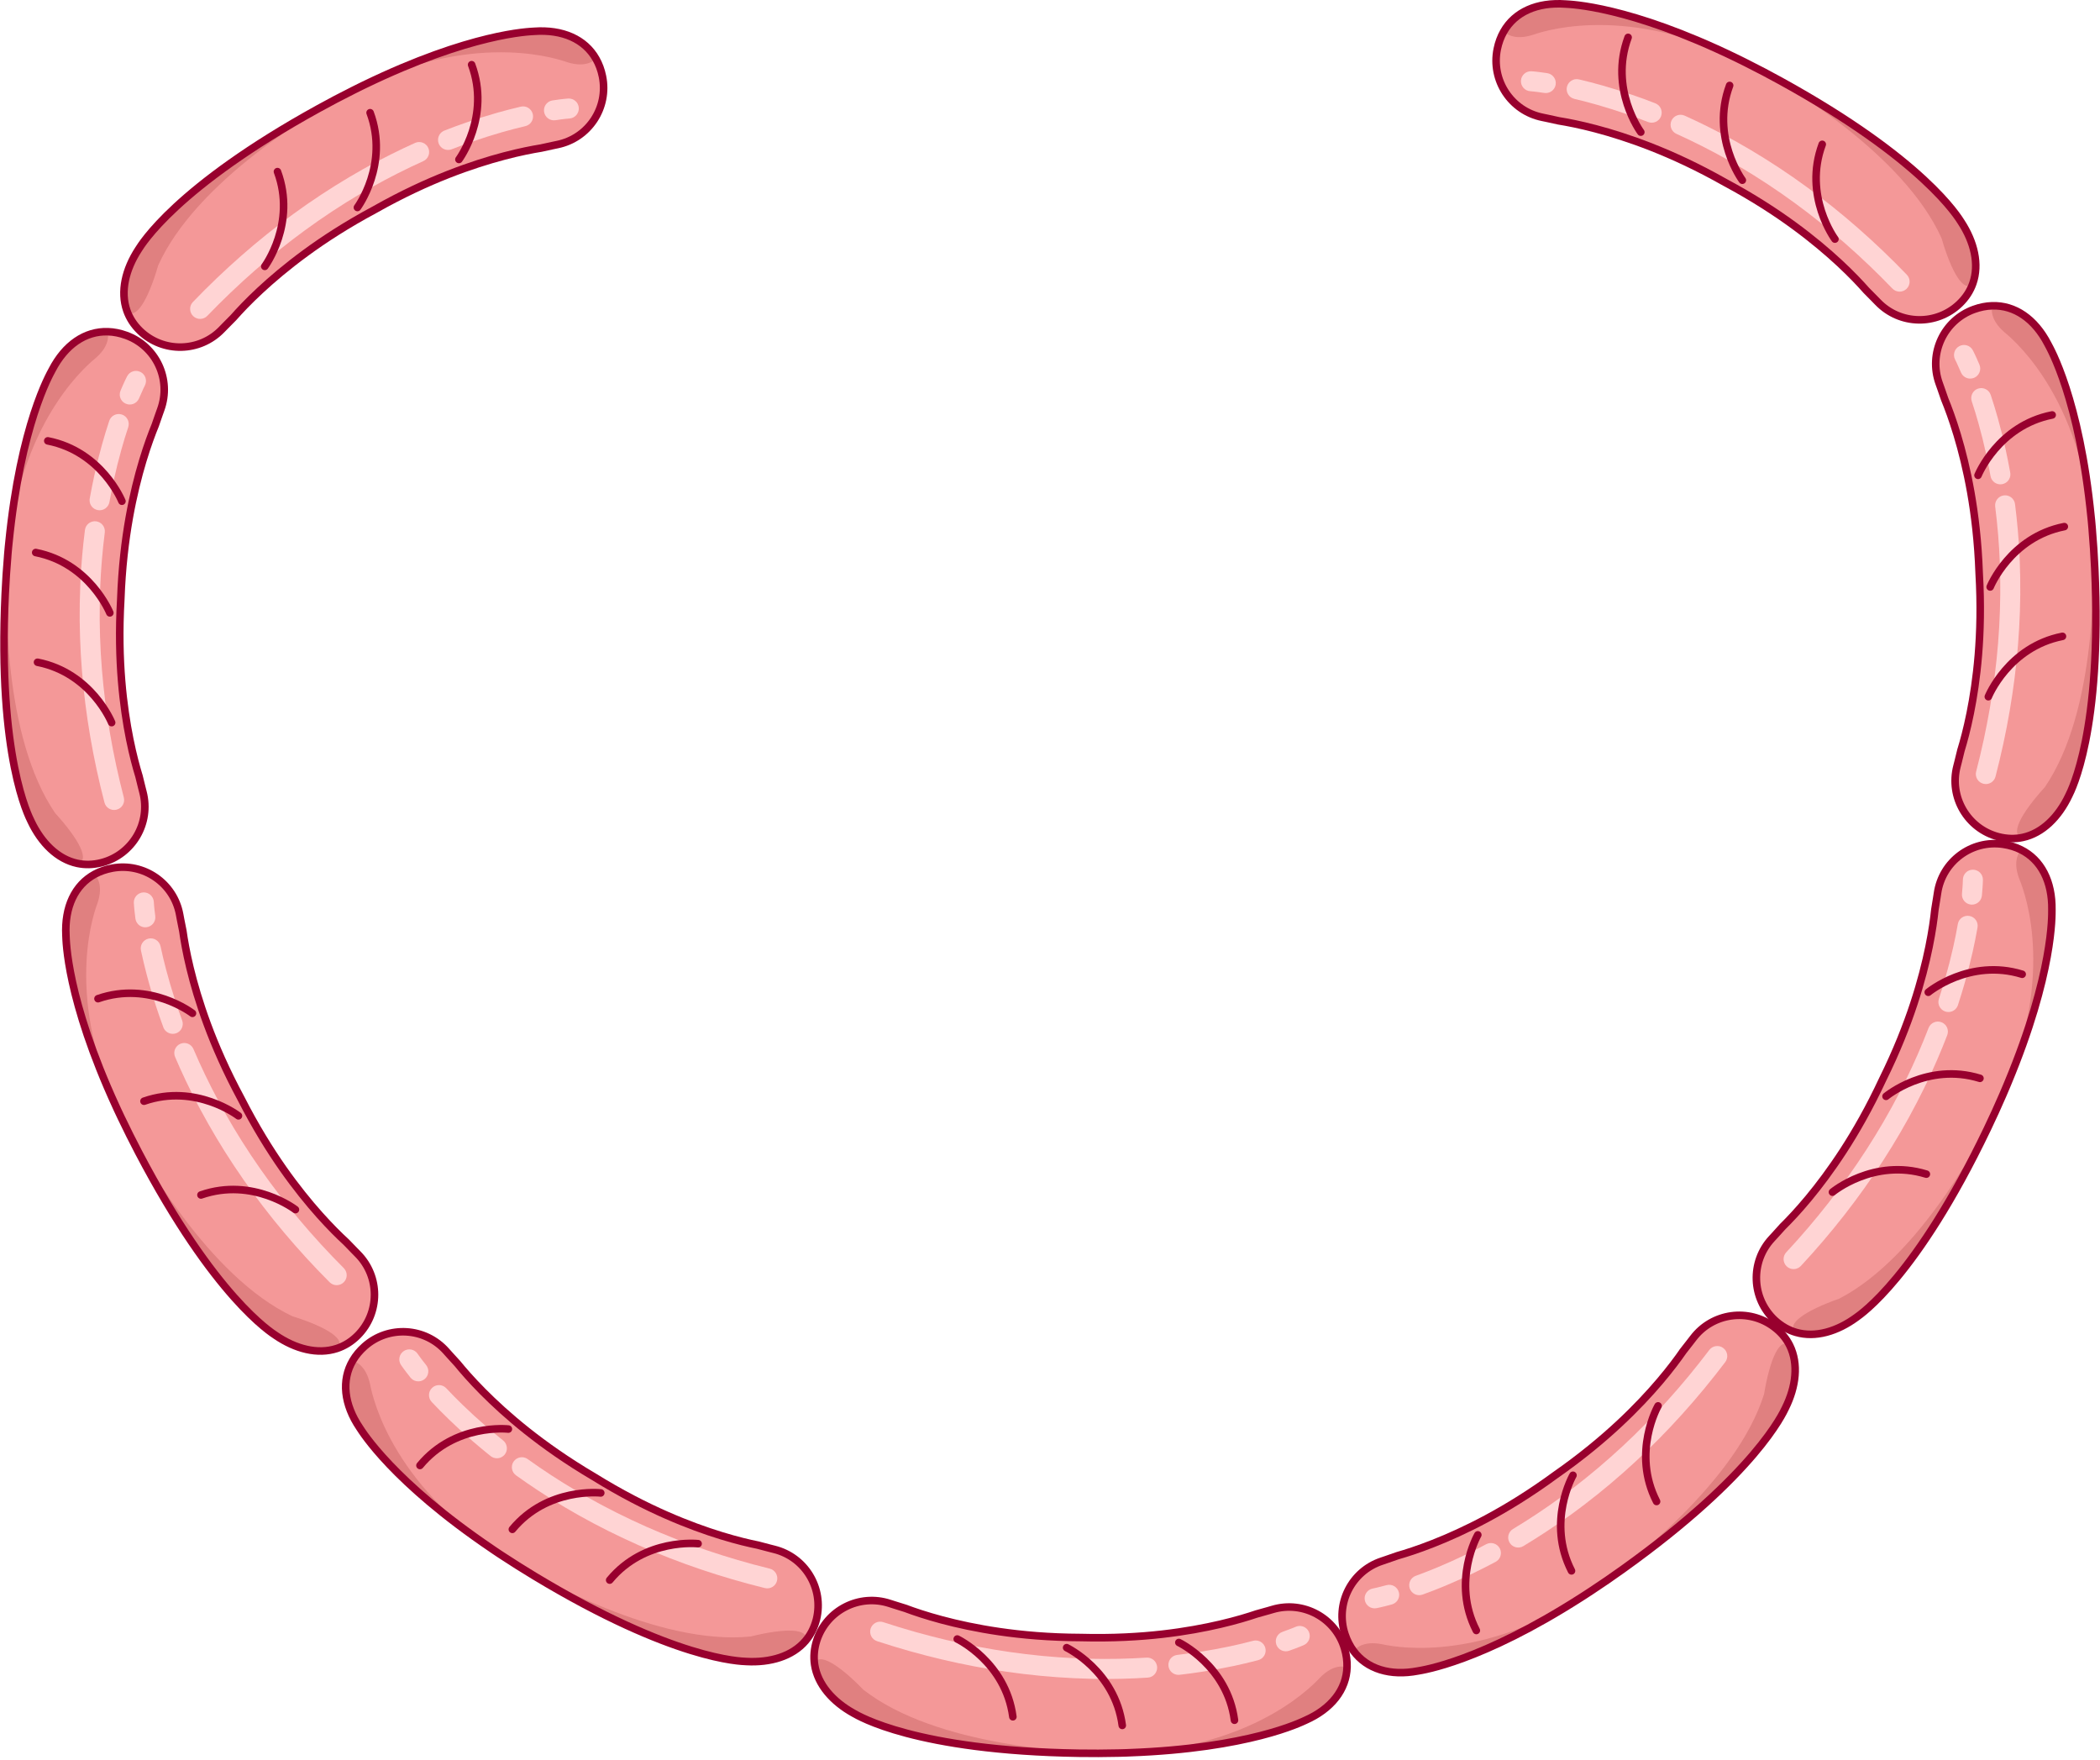 <svg width="556" height="466" viewBox="0 0 556 466" fill="none" xmlns="http://www.w3.org/2000/svg">
<path d="M33.588 82.249C31.805 77.181 33.224 71.301 36.686 65.991C37.47 64.796 46.467 49.593 84.414 28.697C87.475 27.008 90.424 25.459 93.252 24.05L93.317 24.012C93.579 23.872 93.849 23.742 94.12 23.611C94.596 23.378 95.062 23.144 95.529 22.911C95.8 22.78 96.07 22.65 96.332 22.519C124.778 8.735 140.186 8.38 141.446 8.287C148.931 7.755 154.839 10.359 157.806 15.604C158.581 16.966 159.16 18.506 159.505 20.214C161.194 28.492 155.856 36.584 147.568 38.273C147.148 38.357 146.738 38.441 146.318 38.534C145.273 38.749 144.246 38.973 143.238 39.206C138.768 39.925 129.92 41.754 118.665 46.178C113.084 48.371 106.458 51.395 99.178 55.52C91.805 59.467 85.711 63.443 80.877 66.99C71.143 74.12 64.88 80.597 61.885 83.994C61.875 84.003 61.866 84.022 61.857 84.031C61.119 84.759 60.373 85.515 59.636 86.28C59.337 86.579 59.038 86.887 58.74 87.195C52.879 93.289 43.191 93.476 37.097 87.624C35.426 86.01 34.279 84.19 33.588 82.249Z" fill="#F49898"/>
<path d="M97.404 44.078C101.501 41.82 105.7 39.72 109.891 37.835C111.225 37.238 112.793 37.825 113.391 39.16C113.988 40.495 113.4 42.063 112.065 42.66C107.548 44.694 103.031 46.981 98.626 49.454C97.469 50.098 96.312 50.77 95.173 51.442C90.273 54.344 85.411 57.555 80.736 60.971C71.673 67.588 62.985 75.203 54.893 83.612C53.885 84.666 52.205 84.704 51.151 83.686C50.096 82.669 50.059 80.999 51.076 79.944C59.382 71.311 68.304 63.481 77.618 56.687C82.434 53.169 87.436 49.874 92.476 46.888C93.643 46.197 94.837 45.506 96.032 44.834C96.489 44.592 96.946 44.33 97.404 44.078Z" fill="#FFD4D4"/>
<path d="M117.351 34.712C117.453 34.656 117.556 34.609 117.668 34.563C119.591 33.807 121.541 33.088 123.473 32.426C126.189 31.483 128.923 30.624 131.602 29.859C133.711 29.262 135.82 28.711 137.883 28.235C139.311 27.899 140.729 28.786 141.065 30.214C141.401 31.642 140.514 33.06 139.087 33.396C137.108 33.853 135.083 34.385 133.048 34.964C130.463 35.701 127.822 36.532 125.199 37.447C123.333 38.09 121.448 38.791 119.591 39.518C118.228 40.05 116.688 39.378 116.156 38.016C115.671 36.737 116.203 35.337 117.351 34.712Z" fill="#FFD4D4"/>
<path d="M145.397 26.886C145.658 26.737 145.957 26.634 146.274 26.588C148.896 26.186 150.362 26.084 150.427 26.084C151.883 25.99 153.152 27.092 153.245 28.547C153.339 30.003 152.238 31.273 150.782 31.366C150.772 31.366 149.447 31.459 147.067 31.823C145.621 32.047 144.267 31.049 144.053 29.602C143.885 28.482 144.454 27.409 145.397 26.886Z" fill="#FFD4D4"/>
<path d="M150.227 16.481C148.883 16.061 127.455 7.923 96.34 22.519C124.786 8.735 140.194 8.38 141.454 8.287C148.939 7.755 154.847 10.359 157.814 15.604C157.254 15.958 155.201 18.039 150.227 16.481Z" fill="#E08080"/>
<path d="M33.588 82.246C31.805 77.178 33.224 71.298 36.686 65.988C37.47 64.793 46.467 49.59 84.414 28.695C87.475 27.005 90.424 25.456 93.252 24.047C83.266 29.338 51.889 47.976 41.875 70.281C39.244 79.362 35.931 84.952 33.588 82.246Z" fill="#E08080"/>
<path d="M33.588 82.249C31.805 77.181 33.224 71.301 36.686 65.991C37.47 64.796 46.467 49.593 84.414 28.697C87.475 27.008 90.424 25.459 93.252 24.05L93.317 24.012C93.579 23.872 93.849 23.742 94.12 23.611C94.596 23.378 95.062 23.144 95.529 22.911C95.8 22.78 96.07 22.65 96.332 22.519C124.778 8.735 140.186 8.38 141.446 8.287C148.931 7.755 154.839 10.359 157.806 15.604C158.581 16.966 159.16 18.506 159.505 20.214C161.194 28.492 155.856 36.584 147.568 38.273C147.148 38.357 146.738 38.441 146.318 38.534C145.273 38.749 144.246 38.973 143.238 39.206C138.768 39.925 129.92 41.754 118.665 46.178C113.084 48.371 106.458 51.395 99.178 55.52C91.805 59.467 85.711 63.443 80.877 66.99C71.143 74.12 64.88 80.597 61.885 83.994C61.875 84.003 61.866 84.022 61.857 84.031C61.119 84.759 60.373 85.515 59.636 86.28C59.337 86.579 59.038 86.887 58.74 87.195C52.879 93.289 43.191 93.476 37.097 87.624C35.426 86.01 34.279 84.19 33.588 82.249Z" stroke="#98002E" stroke-width="2" stroke-miterlimit="10"/>
<path d="M70.102 70.52C70.102 70.52 78.548 59.115 73.461 45.434" stroke="#98002E" stroke-width="2" stroke-miterlimit="10" stroke-linecap="round" stroke-linejoin="round"/>
<path d="M94.629 54.926C94.629 54.926 103.075 43.522 97.989 29.84" stroke="#98002E" stroke-width="2" stroke-miterlimit="10" stroke-linecap="round" stroke-linejoin="round"/>
<path d="M121.508 42.215C121.508 42.215 129.954 30.811 124.868 17.129" stroke="#98002E" stroke-width="2" stroke-miterlimit="10" stroke-linecap="round" stroke-linejoin="round"/>
<path d="M522.334 75.03C524.117 69.962 522.698 64.082 519.236 58.772C518.452 57.578 509.455 42.375 471.508 21.479C468.447 19.789 465.498 18.24 462.67 16.831L462.605 16.794C462.344 16.654 462.073 16.523 461.802 16.392C461.326 16.159 460.86 15.926 460.393 15.692C460.123 15.562 459.852 15.431 459.591 15.3C431.144 1.516 415.736 1.161 414.476 1.068C406.991 0.536 401.084 3.14 398.116 8.385C397.341 9.747 396.763 11.287 396.417 12.995C394.728 21.273 400.067 29.365 408.354 31.054C408.774 31.138 409.185 31.222 409.605 31.315C410.65 31.53 411.676 31.754 412.684 31.987C417.155 32.706 426.002 34.535 437.257 38.959C442.838 41.152 449.465 44.176 456.744 48.301C464.117 52.249 470.211 56.224 475.046 59.771C484.78 66.901 491.042 73.378 494.038 76.775C494.047 76.784 494.056 76.803 494.066 76.812C494.803 77.54 495.55 78.296 496.287 79.061C496.585 79.36 496.884 79.668 497.183 79.976C503.044 86.07 512.731 86.257 518.825 80.405C520.505 78.791 521.653 76.971 522.334 75.03Z" fill="#F49898"/>
<path d="M458.525 36.86C454.428 34.601 450.228 32.501 446.038 30.616C444.703 30.019 443.135 30.607 442.538 31.941C441.941 33.276 442.529 34.844 443.863 35.441C448.38 37.476 452.897 39.762 457.302 42.235C458.46 42.879 459.617 43.551 460.755 44.223C465.655 47.126 470.517 50.336 475.193 53.752C484.255 60.369 492.944 67.984 501.035 76.393C502.043 77.448 503.723 77.485 504.778 76.468C505.832 75.451 505.87 73.78 504.852 72.725C496.546 64.093 487.624 56.262 478.31 49.468C473.495 45.95 468.492 42.655 463.453 39.669C462.286 38.978 461.091 38.288 459.897 37.616C459.44 37.364 458.982 37.112 458.525 36.86Z" fill="#FFD4D4"/>
<path d="M438.578 27.497C438.476 27.441 438.373 27.395 438.261 27.348C436.339 26.592 434.388 25.873 432.456 25.211C429.74 24.268 427.006 23.41 424.327 22.644C422.218 22.047 420.109 21.496 418.047 21.02C416.619 20.684 415.2 21.571 414.864 22.999C414.528 24.427 415.415 25.845 416.843 26.181C418.821 26.639 420.846 27.171 422.881 27.749C425.466 28.486 428.107 29.317 430.73 30.232C432.596 30.876 434.481 31.576 436.339 32.304C437.701 32.836 439.241 32.164 439.773 30.801C440.258 29.522 439.726 28.122 438.578 27.497Z" fill="#FFD4D4"/>
<path d="M410.538 19.668C410.277 19.518 409.978 19.416 409.661 19.369C407.038 18.968 405.573 18.865 405.508 18.865C404.052 18.772 402.782 19.873 402.689 21.329C402.596 22.785 403.697 24.054 405.153 24.147C405.162 24.147 406.488 24.241 408.867 24.605C410.314 24.828 411.667 23.83 411.882 22.383C412.05 21.263 411.481 20.19 410.538 19.668Z" fill="#FFD4D4"/>
<path d="M405.701 9.262C407.045 8.842 428.473 0.704 459.588 15.3C431.142 1.516 415.733 1.161 414.474 1.068C406.989 0.536 401.081 3.14 398.113 8.385C398.673 8.739 400.726 10.821 405.701 9.262Z" fill="#E08080"/>
<path d="M522.336 75.027C524.118 69.959 522.7 64.08 519.237 58.769C518.454 57.575 509.457 42.372 471.51 21.476C468.449 19.787 465.5 18.237 462.672 16.828C472.658 22.12 504.034 40.757 514.048 63.062C516.69 72.134 520.003 77.733 522.336 75.027Z" fill="#E08080"/>
<path d="M522.334 75.03C524.117 69.962 522.698 64.082 519.236 58.772C518.452 57.578 509.455 42.375 471.508 21.479C468.447 19.789 465.498 18.24 462.67 16.831L462.605 16.794C462.344 16.654 462.073 16.523 461.802 16.392C461.326 16.159 460.86 15.926 460.393 15.692C460.123 15.562 459.852 15.431 459.591 15.3C431.144 1.516 415.736 1.161 414.476 1.068C406.991 0.536 401.084 3.14 398.116 8.385C397.341 9.747 396.763 11.287 396.417 12.995C394.728 21.273 400.067 29.365 408.354 31.054C408.774 31.138 409.185 31.222 409.605 31.315C410.65 31.53 411.676 31.754 412.684 31.987C417.155 32.706 426.002 34.535 437.257 38.959C442.838 41.152 449.465 44.176 456.744 48.301C464.117 52.249 470.211 56.224 475.046 59.771C484.78 66.901 491.042 73.378 494.038 76.775C494.047 76.784 494.056 76.803 494.066 76.812C494.803 77.54 495.55 78.296 496.287 79.061C496.585 79.36 496.884 79.668 497.183 79.976C503.044 86.07 512.731 86.257 518.825 80.405C520.505 78.791 521.653 76.971 522.334 75.03Z" stroke="#98002E" stroke-width="2" stroke-miterlimit="10"/>
<path d="M485.817 63.297C485.817 63.297 477.371 51.893 482.458 38.211" stroke="#98002E" stroke-width="2" stroke-miterlimit="10" stroke-linecap="round" stroke-linejoin="round"/>
<path d="M461.302 47.707C461.302 47.707 452.856 36.303 457.942 22.621" stroke="#98002E" stroke-width="2" stroke-miterlimit="10" stroke-linecap="round" stroke-linejoin="round"/>
<path d="M434.423 34.981C434.423 34.981 425.977 23.576 431.063 9.895" stroke="#98002E" stroke-width="2" stroke-miterlimit="10" stroke-linecap="round" stroke-linejoin="round"/>
<path d="M20.464 228.563C15.21 227.434 10.945 223.15 8.229 217.429C7.613 216.132 -0.637 200.519 1.379 157.243C1.538 153.752 1.762 150.43 2.032 147.275V147.201C2.051 146.902 2.079 146.604 2.107 146.305C2.154 145.773 2.2 145.25 2.247 144.737C2.275 144.438 2.303 144.14 2.34 143.841C5.457 112.38 13.204 99.063 13.791 97.943C17.245 91.279 22.555 87.612 28.575 87.817C30.142 87.863 31.757 88.181 33.4 88.778C41.342 91.662 45.448 100.444 42.564 108.395C42.415 108.797 42.275 109.198 42.135 109.599C41.78 110.598 41.426 111.597 41.099 112.576C39.382 116.767 36.311 125.26 34.202 137.168C33.157 143.076 32.27 150.309 31.981 158.661C31.496 167.005 31.701 174.284 32.196 180.267C33.185 192.296 35.434 201.023 36.759 205.344C36.769 205.362 36.769 205.372 36.778 205.39C37.011 206.408 37.263 207.425 37.534 208.461C37.637 208.871 37.739 209.282 37.851 209.702C39.988 217.877 35.079 226.24 26.904 228.377C24.636 228.965 22.48 228.993 20.464 228.563Z" fill="#F49898"/>
<path d="M21.284 154.21C21.498 149.534 21.909 144.868 22.488 140.304C22.674 138.857 24 137.831 25.446 138.008C26.893 138.195 27.919 139.511 27.742 140.967C27.117 145.885 26.697 150.934 26.51 155.974C26.463 157.299 26.426 158.633 26.407 159.959C26.323 165.652 26.519 171.475 26.986 177.243C27.891 188.423 29.842 199.819 32.782 211.111C33.155 212.521 32.306 213.976 30.887 214.34C29.468 214.714 28.022 213.864 27.658 212.446C24.634 200.855 22.628 189.151 21.704 177.663C21.228 171.718 21.022 165.736 21.116 159.865C21.134 158.503 21.172 157.122 21.228 155.768C21.237 155.264 21.256 154.732 21.284 154.21Z" fill="#FFD4D4"/>
<path d="M23.722 132.316C23.731 132.204 23.741 132.082 23.759 131.97C24.123 129.936 24.534 127.901 24.963 125.904C25.579 123.095 26.27 120.314 27.026 117.626C27.614 115.517 28.258 113.426 28.92 111.42C29.378 110.029 30.88 109.283 32.271 109.74C33.661 110.197 34.408 111.7 33.951 113.09C33.307 115.013 32.7 117.019 32.131 119.054C31.403 121.648 30.74 124.327 30.143 127.043C29.723 128.965 29.331 130.944 28.976 132.904C28.715 134.341 27.343 135.302 25.906 135.041C24.581 134.808 23.657 133.632 23.722 132.316Z" fill="#FFD4D4"/>
<path d="M31.71 104.317C31.729 104.018 31.794 103.71 31.916 103.412C32.943 100.966 33.633 99.66 33.661 99.604C34.342 98.307 35.938 97.812 37.236 98.493C38.533 99.175 39.027 100.77 38.355 102.068C38.346 102.077 37.739 103.262 36.806 105.474C36.237 106.818 34.688 107.453 33.334 106.883C32.27 106.435 31.655 105.4 31.71 104.317Z" fill="#FFD4D4"/>
<path d="M25.362 94.761C24.298 95.685 6.155 109.703 2.348 143.861C5.465 112.4 13.211 99.082 13.799 97.962C17.252 91.299 22.562 87.631 28.582 87.836C28.591 88.499 29.282 91.327 25.362 94.761Z" fill="#E08080"/>
<path d="M20.464 228.565C15.21 227.436 10.945 223.152 8.229 217.431C7.613 216.134 -0.637 200.52 1.379 157.245C1.538 153.754 1.762 150.432 2.032 147.277C1.314 158.561 0.81 195.042 14.594 215.247C20.959 222.238 24.002 227.987 20.464 228.565Z" fill="#E08080"/>
<path d="M20.464 228.563C15.21 227.434 10.945 223.15 8.229 217.429C7.613 216.132 -0.637 200.519 1.379 157.243C1.538 153.752 1.762 150.43 2.032 147.275V147.201C2.051 146.902 2.079 146.604 2.107 146.305C2.154 145.773 2.2 145.25 2.247 144.737C2.275 144.438 2.303 144.14 2.34 143.841C5.457 112.38 13.204 99.063 13.791 97.943C17.245 91.279 22.555 87.612 28.575 87.817C30.142 87.863 31.757 88.181 33.4 88.778C41.342 91.662 45.448 100.444 42.564 108.395C42.415 108.797 42.275 109.198 42.135 109.599C41.78 110.598 41.426 111.597 41.099 112.576C39.382 116.767 36.311 125.26 34.202 137.168C33.157 143.076 32.27 150.309 31.981 158.661C31.496 167.005 31.701 174.284 32.196 180.267C33.185 192.296 35.434 201.023 36.759 205.344C36.769 205.362 36.769 205.372 36.778 205.39C37.011 206.408 37.263 207.425 37.534 208.461C37.637 208.871 37.739 209.282 37.851 209.702C39.988 217.877 35.079 226.24 26.904 228.377C24.636 228.965 22.48 228.993 20.464 228.563Z" stroke="#98002E" stroke-width="2" stroke-miterlimit="10"/>
<path d="M29.56 191.298C29.56 191.298 24.25 178.139 9.934 175.32" stroke="#98002E" stroke-width="2" stroke-miterlimit="10" stroke-linecap="round" stroke-linejoin="round"/>
<path d="M29.08 162.247C29.08 162.247 23.77 149.088 9.453 146.27" stroke="#98002E" stroke-width="2" stroke-miterlimit="10" stroke-linecap="round" stroke-linejoin="round"/>
<path d="M32.283 132.689C32.283 132.689 26.973 119.529 12.656 116.711" stroke="#98002E" stroke-width="2" stroke-miterlimit="10" stroke-linecap="round" stroke-linejoin="round"/>
<path d="M535.526 221.7C540.78 220.571 545.045 216.287 547.761 210.566C548.377 209.269 556.627 193.655 554.611 150.38C554.453 146.889 554.229 143.567 553.958 140.412V140.338C553.939 140.039 553.911 139.74 553.883 139.442C553.837 138.91 553.79 138.387 553.743 137.874C553.715 137.575 553.687 137.276 553.65 136.978C550.533 105.517 542.787 92.199 542.199 91.079C538.746 84.416 533.435 80.748 527.416 80.954C525.848 81 524.233 81.317 522.591 81.915C514.649 84.799 510.542 93.581 513.426 101.532C513.575 101.933 513.715 102.335 513.855 102.736C514.21 103.735 514.565 104.733 514.891 105.713C516.608 109.904 519.679 118.396 521.788 130.305C522.833 136.212 523.72 143.445 524.009 151.798C524.495 160.142 524.289 167.421 523.795 173.403C522.805 185.433 520.556 194.159 519.231 198.48C519.222 198.499 519.222 198.508 519.212 198.527C518.979 199.544 518.727 200.562 518.456 201.597C518.354 202.008 518.251 202.419 518.139 202.839C516.002 211.014 520.911 219.376 529.086 221.513C531.354 222.101 533.51 222.129 535.526 221.7Z" fill="#F49898"/>
<path d="M534.707 147.347C534.492 142.671 534.082 138.004 533.503 133.441C533.316 131.994 531.991 130.968 530.545 131.145C529.098 131.332 528.071 132.647 528.249 134.103C528.874 139.022 529.294 144.071 529.481 149.11C529.527 150.436 529.565 151.77 529.583 153.095C529.667 158.788 529.471 164.612 529.005 170.38C528.099 181.56 526.149 192.955 523.209 204.248C522.836 205.657 523.685 207.113 525.104 207.477C526.522 207.85 527.969 207.001 528.333 205.583C531.357 193.991 533.363 182.288 534.287 170.8C534.763 164.855 534.968 158.872 534.875 153.002C534.856 151.64 534.819 150.258 534.763 148.905C534.754 148.392 534.735 147.869 534.707 147.347Z" fill="#FFD4D4"/>
<path d="M532.269 125.452C532.26 125.34 532.251 125.219 532.232 125.107C531.868 123.073 531.457 121.038 531.028 119.041C530.412 116.232 529.721 113.451 528.966 110.763C528.378 108.654 527.734 106.563 527.071 104.556C526.614 103.166 525.111 102.419 523.721 102.877C522.33 103.334 521.583 104.836 522.041 106.227C522.685 108.15 523.291 110.156 523.861 112.191C524.588 114.785 525.251 117.464 525.848 120.179C526.268 122.102 526.66 124.081 527.015 126.04C527.276 127.478 528.648 128.439 530.085 128.178C531.42 127.944 532.335 126.759 532.269 125.452Z" fill="#FFD4D4"/>
<path d="M524.288 97.454C524.27 97.155 524.204 96.847 524.083 96.548C523.056 94.103 522.366 92.797 522.338 92.741C521.656 91.443 520.061 90.949 518.763 91.63C517.466 92.311 516.971 93.907 517.643 95.204C517.653 95.214 518.259 96.399 519.193 98.611C519.762 99.955 521.311 100.589 522.664 100.02C523.719 99.572 524.335 98.527 524.288 97.454Z" fill="#FFD4D4"/>
<path d="M530.624 87.89C531.688 88.814 549.831 102.832 553.638 136.989C550.521 105.529 542.775 92.211 542.187 91.091C538.734 84.428 533.424 80.76 527.404 80.965C527.395 81.628 526.704 84.465 530.624 87.89Z" fill="#E08080"/>
<path d="M535.528 221.702C540.782 220.573 545.047 216.289 547.763 210.568C548.379 209.271 556.629 193.657 554.613 150.381C554.454 146.891 554.231 143.569 553.96 140.414C554.678 151.697 555.182 188.179 541.398 208.384C535.033 215.374 532 221.123 535.528 221.702Z" fill="#E08080"/>
<path d="M535.526 221.7C540.78 220.571 545.045 216.287 547.761 210.566C548.377 209.269 556.627 193.655 554.611 150.38C554.453 146.889 554.229 143.567 553.958 140.412V140.338C553.939 140.039 553.911 139.74 553.883 139.442C553.837 138.91 553.79 138.387 553.743 137.874C553.715 137.575 553.687 137.276 553.65 136.978C550.533 105.517 542.787 92.199 542.199 91.079C538.746 84.416 533.435 80.748 527.416 80.954C525.848 81 524.233 81.317 522.591 81.915C514.649 84.799 510.542 93.581 513.426 101.532C513.575 101.933 513.715 102.335 513.855 102.736C514.21 103.735 514.565 104.733 514.891 105.713C516.608 109.904 519.679 118.396 521.788 130.305C522.833 136.212 523.72 143.445 524.009 151.798C524.495 160.142 524.289 167.421 523.795 173.403C522.805 185.433 520.556 194.159 519.231 198.48C519.222 198.499 519.222 198.508 519.212 198.527C518.979 199.544 518.727 200.562 518.456 201.597C518.354 202.008 518.251 202.419 518.139 202.839C516.002 211.014 520.911 219.376 529.086 221.513C531.354 222.101 533.51 222.129 535.526 221.7Z" stroke="#98002E" stroke-width="2" stroke-miterlimit="10"/>
<path d="M526.434 184.439C526.434 184.439 531.744 171.279 546.06 168.461" stroke="#98002E" stroke-width="2" stroke-miterlimit="10" stroke-linecap="round" stroke-linejoin="round"/>
<path d="M526.922 155.388C526.922 155.388 532.232 142.229 546.549 139.41" stroke="#98002E" stroke-width="2" stroke-miterlimit="10" stroke-linecap="round" stroke-linejoin="round"/>
<path d="M523.707 125.829C523.707 125.829 529.017 112.67 543.334 109.852" stroke="#98002E" stroke-width="2" stroke-miterlimit="10" stroke-linecap="round" stroke-linejoin="round"/>
<path d="M89.207 356.978C84.102 358.657 78.251 357.117 73.015 353.552C71.83 352.74 56.823 343.445 36.701 305.078C35.078 301.98 33.594 299.003 32.231 296.147L32.194 296.082C32.063 295.811 31.932 295.54 31.811 295.27C31.587 294.794 31.363 294.318 31.139 293.842C31.008 293.571 30.887 293.3 30.766 293.03C17.56 264.313 17.523 248.895 17.457 247.635C17.075 240.141 19.8 234.29 25.101 231.425C26.473 230.678 28.031 230.137 29.748 229.819C38.064 228.298 46.043 233.795 47.565 242.12C47.639 242.54 47.714 242.96 47.798 243.37C47.994 244.416 48.199 245.452 48.414 246.469C49.039 250.949 50.691 259.833 54.891 271.173C56.972 276.8 59.865 283.492 63.832 290.846C67.63 298.293 71.484 304.472 74.928 309.381C81.862 319.255 88.209 325.648 91.54 328.718C91.55 328.727 91.568 328.737 91.578 328.746C92.296 329.502 93.024 330.258 93.78 331.014C94.07 331.322 94.368 331.621 94.676 331.929C100.649 337.911 100.64 347.598 94.667 353.571C93.006 355.223 91.158 356.334 89.207 356.978Z" fill="#F49898"/>
<path d="M52.343 292.405C50.168 288.262 48.152 284.025 46.351 279.797C45.782 278.453 46.407 276.894 47.751 276.325C49.095 275.756 50.653 276.372 51.223 277.725C53.164 282.279 55.357 286.852 57.746 291.295C58.372 292.461 59.016 293.637 59.669 294.785C62.469 299.741 65.576 304.668 68.899 309.41C75.329 318.602 82.767 327.45 91.017 335.709C92.053 336.745 92.053 338.425 91.017 339.452C89.981 340.487 88.302 340.487 87.275 339.452C78.81 330.977 71.167 321.887 64.569 312.443C61.153 307.552 57.952 302.494 55.068 297.389C54.396 296.204 53.733 295 53.089 293.796C52.828 293.329 52.585 292.863 52.343 292.405Z" fill="#FFD4D4"/>
<path d="M43.384 272.272C43.328 272.169 43.281 272.067 43.244 271.955C42.535 270.014 41.853 268.054 41.219 266.113C40.332 263.378 39.52 260.625 38.82 257.928C38.26 255.809 37.756 253.681 37.318 251.619C37.01 250.191 37.924 248.782 39.361 248.474C40.789 248.166 42.199 249.08 42.507 250.518C42.926 252.505 43.412 254.54 43.953 256.584C44.634 259.188 45.418 261.838 46.268 264.479C46.874 266.355 47.537 268.259 48.227 270.135C48.731 271.507 48.031 273.028 46.66 273.532C45.381 273.989 43.99 273.429 43.384 272.272Z" fill="#FFD4D4"/>
<path d="M36.132 244.07C35.992 243.799 35.899 243.5 35.852 243.183C35.507 240.551 35.432 239.086 35.432 239.021C35.367 237.555 36.496 236.323 37.952 236.249C39.408 236.183 40.649 237.313 40.724 238.769C40.724 238.778 40.789 240.113 41.107 242.492C41.293 243.939 40.276 245.274 38.83 245.46C37.691 245.619 36.636 245.031 36.132 244.07Z" fill="#FFD4D4"/>
<path d="M25.831 239.032C25.383 240.367 16.806 261.626 30.777 293.031C17.572 264.314 17.534 248.897 17.469 247.637C17.086 240.143 19.812 234.291 25.113 231.426C25.448 231.995 27.483 234.086 25.831 239.032Z" fill="#E08080"/>
<path d="M89.207 356.975C84.102 358.655 78.25 357.115 73.014 353.55C71.829 352.738 56.822 343.443 36.701 305.076C35.077 301.977 33.593 299 32.23 296.145C37.317 306.243 55.31 337.983 77.41 348.454C86.435 351.264 91.96 354.698 89.207 356.975Z" fill="#E08080"/>
<path d="M89.207 356.978C84.102 358.657 78.251 357.117 73.015 353.552C71.83 352.74 56.823 343.445 36.701 305.078C35.078 301.98 33.594 299.003 32.231 296.147L32.194 296.082C32.063 295.811 31.932 295.54 31.811 295.27C31.587 294.794 31.363 294.318 31.139 293.842C31.008 293.571 30.887 293.3 30.766 293.03C17.56 264.313 17.523 248.895 17.457 247.635C17.075 240.141 19.8 234.29 25.101 231.425C26.473 230.678 28.031 230.137 29.748 229.819C38.064 228.298 46.043 233.795 47.565 242.12C47.639 242.54 47.714 242.96 47.798 243.37C47.994 244.416 48.199 245.452 48.414 246.469C49.039 250.949 50.691 259.833 54.891 271.173C56.972 276.8 59.865 283.492 63.832 290.846C67.63 298.293 71.484 304.472 74.928 309.381C81.862 319.255 88.209 325.648 91.54 328.718C91.55 328.727 91.568 328.737 91.578 328.746C92.296 329.502 93.024 330.258 93.78 331.014C94.07 331.322 94.368 331.621 94.676 331.929C100.649 337.911 100.64 347.598 94.667 353.571C93.006 355.223 91.158 356.334 89.207 356.978Z" stroke="#98002E" stroke-width="2" stroke-miterlimit="10"/>
<path d="M78.219 320.222C78.219 320.222 66.982 311.552 53.207 316.349" stroke="#98002E" stroke-width="2" stroke-miterlimit="10" stroke-linecap="round" stroke-linejoin="round"/>
<path d="M63.133 295.398C63.133 295.398 51.896 286.728 38.121 291.525" stroke="#98002E" stroke-width="2" stroke-miterlimit="10" stroke-linecap="round" stroke-linejoin="round"/>
<path d="M50.957 268.257C50.957 268.257 39.72 259.587 25.945 264.384" stroke="#98002E" stroke-width="2" stroke-miterlimit="10" stroke-linecap="round" stroke-linejoin="round"/>
<path d="M475.51 352.718C480.671 354.211 486.457 352.466 491.562 348.714C492.71 347.865 507.381 338.028 526.112 298.962C527.624 295.807 529.005 292.783 530.256 289.881L530.284 289.816C530.405 289.545 530.526 289.265 530.638 288.985C530.844 288.5 531.049 288.014 531.254 287.539C531.376 287.259 531.488 286.988 531.6 286.708C543.76 257.534 543.247 242.126 543.265 240.866C543.377 233.362 540.438 227.613 535.043 224.944C533.643 224.244 532.066 223.759 530.34 223.507C521.977 222.284 514.203 228.07 512.981 236.442C512.925 236.862 512.859 237.282 512.785 237.702C512.626 238.756 512.458 239.792 512.281 240.819C511.814 245.317 510.489 254.258 506.7 265.747C504.824 271.449 502.173 278.234 498.468 285.728C494.941 293.306 491.31 299.615 488.044 304.645C481.474 314.771 475.361 321.388 472.141 324.571C472.131 324.58 472.113 324.589 472.103 324.599C471.413 325.383 470.704 326.167 469.985 326.941C469.705 327.259 469.416 327.566 469.117 327.884C463.359 334.071 463.723 343.759 469.91 349.508C471.655 351.104 473.531 352.149 475.51 352.718Z" fill="#F49898"/>
<path d="M510.02 286.857C512.045 282.639 513.902 278.337 515.554 274.044C516.077 272.681 515.395 271.141 514.033 270.618C512.67 270.096 511.14 270.768 510.608 272.14C508.825 276.769 506.8 281.407 504.579 285.943C504 287.128 503.393 288.323 502.787 289.499C500.164 294.557 497.234 299.587 494.089 304.45C487.995 313.866 480.883 322.975 472.932 331.524C471.933 332.597 471.998 334.268 473.071 335.266C474.145 336.265 475.815 336.199 476.814 335.126C484.971 326.353 492.278 316.993 498.531 307.315C501.77 302.312 504.784 297.133 507.481 291.925C508.106 290.721 508.732 289.489 509.329 288.267C509.562 287.8 509.796 287.333 510.02 286.857Z" fill="#FFD4D4"/>
<path d="M518.253 266.416C518.3 266.313 518.347 266.201 518.384 266.089C519.028 264.129 519.635 262.142 520.195 260.172C520.979 257.41 521.688 254.629 522.304 251.904C522.78 249.766 523.209 247.62 523.573 245.539C523.825 244.101 522.864 242.73 521.417 242.478C519.98 242.226 518.599 243.187 518.356 244.633C518.011 246.631 517.591 248.693 517.133 250.746C516.545 253.369 515.864 256.057 515.099 258.717C514.558 260.611 513.97 262.534 513.344 264.437C512.887 265.828 513.643 267.321 515.034 267.779C516.312 268.208 517.684 267.601 518.253 266.416Z" fill="#FFD4D4"/>
<path d="M524.479 237.981C524.609 237.71 524.693 237.402 524.731 237.085C524.983 234.444 525.001 232.969 525.001 232.913C525.02 231.448 523.844 230.253 522.379 230.235C520.913 230.216 519.719 231.392 519.7 232.857C519.7 232.866 519.682 234.201 519.458 236.59C519.318 238.046 520.391 239.343 521.847 239.474C522.976 239.577 524.012 238.951 524.479 237.981Z" fill="#FFD4D4"/>
<path d="M534.593 232.572C535.088 233.888 544.421 254.831 531.598 286.721C543.758 257.547 543.245 242.139 543.264 240.879C543.376 233.375 540.436 227.626 535.041 224.957C534.724 225.526 532.764 227.691 534.593 232.572Z" fill="#E08080"/>
<path d="M475.509 352.716C480.67 354.209 486.456 352.464 491.561 348.712C492.709 347.863 507.38 338.026 526.111 298.96C527.623 295.805 529.004 292.781 530.254 289.879C525.541 300.154 508.696 332.52 486.988 343.785C478.075 346.911 472.672 350.542 475.509 352.716Z" fill="#E08080"/>
<path d="M475.51 352.718C480.671 354.211 486.457 352.466 491.562 348.714C492.71 347.865 507.381 338.028 526.112 298.962C527.624 295.807 529.005 292.783 530.256 289.881L530.284 289.816C530.405 289.545 530.526 289.265 530.638 288.985C530.844 288.5 531.049 288.014 531.254 287.539C531.376 287.259 531.488 286.988 531.6 286.708C543.76 257.534 543.247 242.126 543.265 240.866C543.377 233.362 540.438 227.613 535.043 224.944C533.643 224.244 532.066 223.759 530.34 223.507C521.977 222.284 514.203 228.07 512.981 236.442C512.925 236.862 512.859 237.282 512.785 237.702C512.626 238.756 512.458 239.792 512.281 240.819C511.814 245.317 510.489 254.258 506.7 265.747C504.824 271.449 502.173 278.234 498.468 285.728C494.941 293.306 491.31 299.615 488.044 304.645C481.474 314.771 475.361 321.388 472.141 324.571C472.131 324.58 472.113 324.589 472.103 324.599C471.413 325.383 470.704 326.167 469.985 326.941C469.705 327.259 469.416 327.566 469.117 327.884C463.359 334.071 463.723 343.759 469.91 349.508C471.655 351.104 473.531 352.149 475.51 352.718Z" stroke="#98002E" stroke-width="2" stroke-miterlimit="10"/>
<path d="M485.164 315.599C485.164 315.599 496.074 306.528 510.026 310.83" stroke="#98002E" stroke-width="2" stroke-miterlimit="10" stroke-linecap="round" stroke-linejoin="round"/>
<path d="M499.352 290.236C499.352 290.236 510.261 281.164 524.214 285.467" stroke="#98002E" stroke-width="2" stroke-miterlimit="10" stroke-linecap="round" stroke-linejoin="round"/>
<path d="M510.531 262.685C510.531 262.685 521.441 253.613 535.394 257.916" stroke="#98002E" stroke-width="2" stroke-miterlimit="10" stroke-linecap="round" stroke-linejoin="round"/>
<path d="M213.253 434.407C209.762 438.486 203.957 440.203 197.63 439.858C196.202 439.774 178.544 439.596 141.456 417.198C138.46 415.387 135.651 413.614 133.01 411.878L132.954 411.841C132.702 411.682 132.45 411.514 132.198 411.346C131.759 411.047 131.321 410.758 130.891 410.469C130.639 410.301 130.397 410.133 130.154 409.965C103.985 392.233 95.968 379.074 95.259 378.019C91.05 371.803 90.35 365.383 93.402 360.194C94.195 358.84 95.24 357.571 96.547 356.414C102.875 350.805 112.543 351.383 118.152 357.711C118.432 358.028 118.712 358.346 119.002 358.663C119.711 359.456 120.42 360.231 121.129 360.996C123.985 364.505 129.995 371.253 139.459 378.784C144.153 382.517 150.089 386.745 157.294 390.982C164.396 395.387 170.891 398.672 176.388 401.089C187.429 405.952 196.174 408.136 200.616 409.032C200.635 409.032 200.644 409.041 200.663 409.041C201.661 409.321 202.688 409.582 203.724 409.844C204.135 409.956 204.545 410.058 204.965 410.161C213.169 412.186 218.18 420.474 216.164 428.686C215.586 430.935 214.587 432.839 213.253 434.407Z" fill="#F49898"/>
<path d="M148.281 398.251C144.278 395.834 140.358 393.249 136.625 390.571C135.44 389.712 135.169 388.06 136.018 386.875C136.877 385.69 138.519 385.419 139.714 386.268C143.736 389.161 147.973 391.933 152.323 394.5C153.461 395.172 154.618 395.844 155.776 396.488C160.741 399.278 165.948 401.882 171.249 404.224C181.506 408.76 192.453 412.475 203.783 415.265C205.202 415.61 206.07 417.048 205.724 418.475C205.37 419.894 203.942 420.762 202.514 420.417C190.885 417.552 179.639 413.734 169.103 409.077C163.652 406.67 158.295 403.991 153.181 401.117C151.996 400.454 150.801 399.763 149.625 399.063C149.177 398.793 148.729 398.522 148.281 398.251Z" fill="#FFD4D4"/>
<path d="M130.189 385.671C130.087 385.615 129.993 385.54 129.9 385.475C128.285 384.187 126.69 382.852 125.14 381.518C122.966 379.642 120.847 377.701 118.85 375.759C117.273 374.238 115.742 372.68 114.296 371.14C113.297 370.076 113.344 368.396 114.417 367.397C115.481 366.399 117.161 366.445 118.159 367.519C119.55 369.002 121.025 370.496 122.536 371.961C124.468 373.837 126.512 375.703 128.612 377.514C130.105 378.802 131.655 380.09 133.213 381.34C134.352 382.255 134.538 383.916 133.633 385.064C132.784 386.109 131.309 386.352 130.189 385.671Z" fill="#FFD4D4"/>
<path d="M109.378 365.306C109.117 365.147 108.883 364.942 108.678 364.69C107.026 362.618 106.196 361.396 106.168 361.349C105.356 360.136 105.673 358.493 106.896 357.672C108.109 356.86 109.751 357.177 110.573 358.391C110.582 358.4 111.329 359.501 112.822 361.377C113.736 362.516 113.55 364.186 112.411 365.101C111.515 365.819 110.302 365.857 109.378 365.306Z" fill="#FFD4D4"/>
<path d="M97.956 366.323C98.264 367.695 101.941 390.327 130.154 409.963C103.985 392.231 95.968 379.071 95.259 378.017C91.05 371.801 90.35 365.38 93.402 360.191C93.99 360.499 96.808 361.237 97.956 366.323Z" fill="#E08080"/>
<path d="M213.254 434.408C209.764 438.486 203.959 440.204 197.631 439.858C196.204 439.774 178.546 439.597 141.458 417.199C138.462 415.388 135.653 413.615 133.012 411.879C142.587 417.88 174.421 435.715 198.751 433.232C207.925 430.955 214.43 431.03 213.254 434.408Z" fill="#E08080"/>
<path d="M213.253 434.407C209.762 438.486 203.957 440.203 197.63 439.858C196.202 439.774 178.544 439.596 141.456 417.198C138.46 415.387 135.651 413.614 133.01 411.878L132.954 411.841C132.702 411.682 132.45 411.514 132.198 411.346C131.759 411.047 131.321 410.758 130.891 410.469C130.639 410.301 130.397 410.133 130.154 409.965C103.985 392.233 95.968 379.074 95.259 378.019C91.05 371.803 90.35 365.383 93.402 360.194C94.195 358.84 95.24 357.571 96.547 356.414C102.875 350.805 112.543 351.383 118.152 357.711C118.432 358.028 118.712 358.346 119.002 358.663C119.711 359.456 120.42 360.231 121.129 360.996C123.985 364.505 129.995 371.253 139.459 378.784C144.153 382.517 150.089 386.745 157.294 390.982C164.396 395.387 170.891 398.672 176.388 401.089C187.429 405.952 196.174 408.136 200.616 409.032C200.635 409.032 200.644 409.041 200.663 409.041C201.661 409.321 202.688 409.582 203.724 409.844C204.135 409.956 204.545 410.058 204.965 410.161C213.169 412.186 218.18 420.474 216.164 428.686C215.586 430.935 214.587 432.839 213.253 434.407Z" stroke="#98002E" stroke-width="2" stroke-miterlimit="10"/>
<path d="M184.828 408.661C184.828 408.661 170.727 407.056 161.422 418.302" stroke="#98002E" stroke-width="2" stroke-miterlimit="10" stroke-linecap="round" stroke-linejoin="round"/>
<path d="M159.059 395.228C159.059 395.228 144.957 393.622 135.652 404.868" stroke="#98002E" stroke-width="2" stroke-miterlimit="10" stroke-linecap="round" stroke-linejoin="round"/>
<path d="M134.598 378.317C134.598 378.317 120.496 376.712 111.191 387.958" stroke="#98002E" stroke-width="2" stroke-miterlimit="10" stroke-linecap="round" stroke-linejoin="round"/>
<path d="M473.875 356.239C476.236 361.064 475.526 367.065 472.708 372.749C472.073 374.027 464.925 390.182 429.694 415.39C426.847 417.424 424.113 419.31 421.462 421.046L421.406 421.083C421.154 421.251 420.911 421.419 420.65 421.578C420.202 421.867 419.764 422.156 419.334 422.436C419.082 422.604 418.83 422.763 418.578 422.921C391.952 439.954 376.693 442.119 375.442 442.352C368.07 443.761 361.901 441.867 358.336 437.014C357.402 435.754 356.656 434.289 356.105 432.627C353.455 424.601 357.804 415.941 365.83 413.29C366.231 413.159 366.642 413.019 367.034 412.879C368.042 412.543 369.04 412.198 370.011 411.844C374.36 410.602 382.937 407.746 393.595 402.035C398.886 399.198 405.111 395.418 411.849 390.472C418.709 385.684 424.29 381.018 428.676 376.93C437.505 368.708 442.965 361.531 445.54 357.816C445.55 357.798 445.559 357.788 445.559 357.779C446.212 356.967 446.856 356.137 447.5 355.287C447.762 354.951 448.023 354.615 448.284 354.27C453.38 347.532 462.983 346.207 469.722 351.302C471.607 352.721 472.969 354.391 473.875 356.239Z" fill="#F49898"/>
<path d="M414.986 401.634C411.179 404.359 407.259 406.935 403.32 409.306C402.07 410.062 400.437 409.651 399.69 408.4C398.934 407.15 399.335 405.526 400.595 404.77C404.842 402.213 409.06 399.422 413.139 396.445C414.212 395.671 415.285 394.868 416.33 394.065C420.857 390.603 425.299 386.851 429.545 382.913C437.768 375.279 445.504 366.693 452.551 357.388C453.428 356.221 455.098 355.988 456.265 356.875C457.432 357.761 457.665 359.422 456.778 360.589C449.545 370.136 441.603 378.956 433.157 386.795C428.789 390.855 424.207 394.719 419.55 398.274C418.467 399.105 417.366 399.926 416.265 400.729C415.836 401.028 415.416 401.336 414.986 401.634Z" fill="#FFD4D4"/>
<path d="M396.283 413.282C396.189 413.347 396.087 413.413 395.984 413.469C394.164 414.439 392.307 415.382 390.469 416.278C387.883 417.528 385.27 418.714 382.694 419.787C380.669 420.627 378.635 421.42 376.647 422.139C375.275 422.633 373.754 421.924 373.259 420.552C372.764 419.18 373.474 417.659 374.846 417.164C376.759 416.474 378.709 415.709 380.66 414.897C383.142 413.861 385.662 412.722 388.163 411.518C389.937 410.66 391.728 409.745 393.492 408.802C394.78 408.112 396.385 408.597 397.076 409.894C397.711 411.07 397.347 412.517 396.283 413.282Z" fill="#FFD4D4"/>
<path d="M369.345 424.348C369.102 424.525 368.813 424.665 368.505 424.749C365.948 425.449 364.501 425.729 364.436 425.738C362.999 426.009 361.617 425.057 361.347 423.62C361.076 422.182 362.028 420.801 363.465 420.531C363.475 420.531 364.781 420.279 367.096 419.644C368.505 419.252 369.961 420.083 370.353 421.492C370.661 422.584 370.222 423.722 369.345 424.348Z" fill="#FFD4D4"/>
<path d="M365.774 435.25C367.155 435.512 389.395 441.074 418.579 422.922C391.952 439.954 376.693 442.119 375.443 442.353C368.07 443.762 361.901 441.867 358.336 437.014C358.859 436.594 360.65 434.289 365.774 435.25Z" fill="#E08080"/>
<path d="M473.873 356.239C476.235 361.064 475.525 367.065 472.707 372.749C472.072 374.028 464.923 390.182 429.692 415.39C426.846 417.425 424.111 419.31 421.461 421.046C430.756 414.625 459.725 392.422 467.051 369.09C468.6 359.767 471.232 353.822 473.873 356.239Z" fill="#E08080"/>
<path d="M473.875 356.239C476.236 361.064 475.526 367.065 472.708 372.749C472.073 374.027 464.925 390.182 429.694 415.39C426.847 417.424 424.113 419.31 421.462 421.046L421.406 421.083C421.154 421.251 420.911 421.419 420.65 421.578C420.202 421.867 419.764 422.156 419.334 422.436C419.082 422.604 418.83 422.763 418.578 422.921C391.952 439.954 376.693 442.119 375.442 442.352C368.07 443.761 361.901 441.867 358.336 437.014C357.402 435.754 356.656 434.289 356.105 432.627C353.455 424.601 357.804 415.941 365.83 413.29C366.231 413.159 366.642 413.019 367.034 412.879C368.042 412.543 369.04 412.198 370.011 411.844C374.36 410.602 382.937 407.746 393.595 402.035C398.886 399.198 405.111 395.418 411.849 390.472C418.709 385.684 424.29 381.018 428.676 376.93C437.505 368.708 442.965 361.531 445.54 357.816C445.55 357.798 445.559 357.788 445.559 357.779C446.212 356.967 446.856 356.137 447.5 355.287C447.762 354.951 448.023 354.615 448.284 354.27C453.38 347.532 462.983 346.207 469.722 351.302C471.607 352.721 472.969 354.391 473.875 356.239Z" stroke="#98002E" stroke-width="2" stroke-miterlimit="10"/>
<path d="M438.989 372.184C438.989 372.184 431.943 384.503 438.597 397.494" stroke="#98002E" stroke-width="2" stroke-miterlimit="10" stroke-linecap="round" stroke-linejoin="round"/>
<path d="M416.466 390.551C416.466 390.551 409.42 402.87 416.074 415.861" stroke="#98002E" stroke-width="2" stroke-miterlimit="10" stroke-linecap="round" stroke-linejoin="round"/>
<path d="M391.267 406.332C391.267 406.332 384.221 418.651 390.875 431.642" stroke="#98002E" stroke-width="2" stroke-miterlimit="10" stroke-linecap="round" stroke-linejoin="round"/>
<path d="M215.678 440.654C216.481 445.964 220.484 450.5 226.028 453.561C227.279 454.252 242.351 463.463 285.673 464.135C289.173 464.191 292.496 464.173 295.659 464.098H295.734C296.033 464.098 296.331 464.089 296.639 464.079C297.171 464.061 297.694 464.051 298.207 464.033C298.506 464.023 298.804 464.014 299.103 463.995C330.694 462.838 344.469 455.932 345.627 455.418C352.496 452.385 356.481 447.308 356.649 441.289C356.695 439.721 356.481 438.088 355.986 436.417C353.597 428.307 345.095 423.669 336.975 426.058C336.565 426.179 336.163 426.3 335.753 426.412C334.726 426.711 333.718 426.991 332.71 427.262C328.427 428.718 319.756 431.247 307.736 432.619C301.772 433.3 294.502 433.729 286.149 433.505C277.787 433.477 270.545 432.815 264.6 431.947C252.664 430.211 244.087 427.42 239.85 425.834C239.831 425.824 239.822 425.824 239.812 425.815C238.814 425.516 237.806 425.199 236.798 424.872C236.397 424.751 235.986 424.621 235.575 424.481C227.549 421.839 218.898 426.216 216.257 434.243C215.538 436.473 215.379 438.62 215.678 440.654Z" fill="#F49898"/>
<path d="M289.938 444.454C294.623 444.529 299.308 444.417 303.89 444.118C305.346 444.025 306.457 442.765 306.363 441.3C306.27 439.844 305.01 438.734 303.545 438.827C298.598 439.144 293.54 439.247 288.491 439.125C287.166 439.097 285.831 439.041 284.515 438.985C278.822 438.715 273.036 438.164 267.296 437.334C256.191 435.738 244.945 433.087 233.857 429.438C232.467 428.981 230.974 429.737 230.516 431.127C230.059 432.518 230.815 434.011 232.205 434.468C243.591 438.202 255.145 440.936 266.55 442.569C272.448 443.419 278.412 443.988 284.273 444.268C285.635 444.333 287.007 444.38 288.37 444.417C288.892 444.436 289.415 444.454 289.938 444.454Z" fill="#FFD4D4"/>
<path d="M311.947 443.389C312.059 443.389 312.18 443.389 312.292 443.371C314.345 443.137 316.408 442.857 318.424 442.54C321.261 442.101 324.079 441.579 326.814 441C328.96 440.543 331.079 440.039 333.123 439.497C334.541 439.124 335.381 437.678 335.008 436.259C334.635 434.84 333.188 434 331.769 434.374C329.81 434.896 327.766 435.382 325.703 435.82C323.071 436.38 320.346 436.884 317.612 437.304C315.661 437.603 313.664 437.874 311.685 438.107C310.23 438.275 309.194 439.591 309.362 441.047C309.52 442.372 310.64 443.361 311.947 443.389Z" fill="#FFD4D4"/>
<path d="M340.392 437.155C340.7 437.165 341.008 437.109 341.306 437.006C343.807 436.129 345.151 435.532 345.207 435.504C346.542 434.906 347.139 433.338 346.542 432.004C345.945 430.669 344.377 430.072 343.042 430.669C343.033 430.679 341.81 431.21 339.552 432.004C338.17 432.489 337.442 434.001 337.928 435.382C338.31 436.455 339.309 437.137 340.392 437.155Z" fill="#FFD4D4"/>
<path d="M349.536 444.076C348.546 445.075 333.427 462.312 299.102 464.002C330.693 462.844 344.468 455.938 345.625 455.425C352.494 452.392 356.479 447.315 356.647 441.295C355.984 441.239 353.203 440.371 349.536 444.076Z" fill="#E08080"/>
<path d="M215.676 440.653C216.478 445.964 220.482 450.499 226.026 453.56C227.276 454.251 242.349 463.462 285.671 464.134C289.171 464.19 292.493 464.172 295.657 464.097C284.355 464.106 247.902 462.352 228.602 447.336C222.022 440.551 216.478 437.163 215.676 440.653Z" fill="#E08080"/>
<path d="M215.678 440.654C216.481 445.964 220.484 450.5 226.028 453.561C227.279 454.252 242.351 463.463 285.673 464.135C289.173 464.191 292.496 464.173 295.659 464.098H295.734C296.033 464.098 296.331 464.089 296.639 464.079C297.171 464.061 297.694 464.051 298.207 464.033C298.506 464.023 298.804 464.014 299.103 463.995C330.694 462.838 344.469 455.932 345.627 455.418C352.496 452.385 356.481 447.308 356.649 441.289C356.695 439.721 356.481 438.088 355.986 436.417C353.597 428.307 345.095 423.669 336.975 426.058C336.565 426.179 336.163 426.3 335.753 426.412C334.726 426.711 333.718 426.991 332.71 427.262C328.427 428.718 319.756 431.247 307.736 432.619C301.772 433.3 294.502 433.729 286.149 433.505C277.787 433.477 270.545 432.815 264.6 431.947C252.664 430.211 244.087 427.42 239.85 425.834C239.831 425.824 239.822 425.824 239.812 425.815C238.814 425.516 237.806 425.199 236.798 424.872C236.397 424.751 235.986 424.621 235.575 424.481C227.549 421.839 218.898 426.216 216.257 434.243C215.538 436.473 215.379 438.62 215.678 440.654Z" stroke="#98002E" stroke-width="2" stroke-miterlimit="10"/>
<path d="M253.441 433.898C253.441 433.898 266.246 440.021 268.168 454.486" stroke="#98002E" stroke-width="2" stroke-miterlimit="10" stroke-linecap="round" stroke-linejoin="round"/>
<path d="M282.406 436.188C282.406 436.188 295.211 442.31 297.133 456.775" stroke="#98002E" stroke-width="2" stroke-miterlimit="10" stroke-linecap="round" stroke-linejoin="round"/>
<path d="M312.117 434.816C312.117 434.816 324.922 440.939 326.844 455.404" stroke="#98002E" stroke-width="2" stroke-miterlimit="10" stroke-linecap="round" stroke-linejoin="round"/>
</svg>
